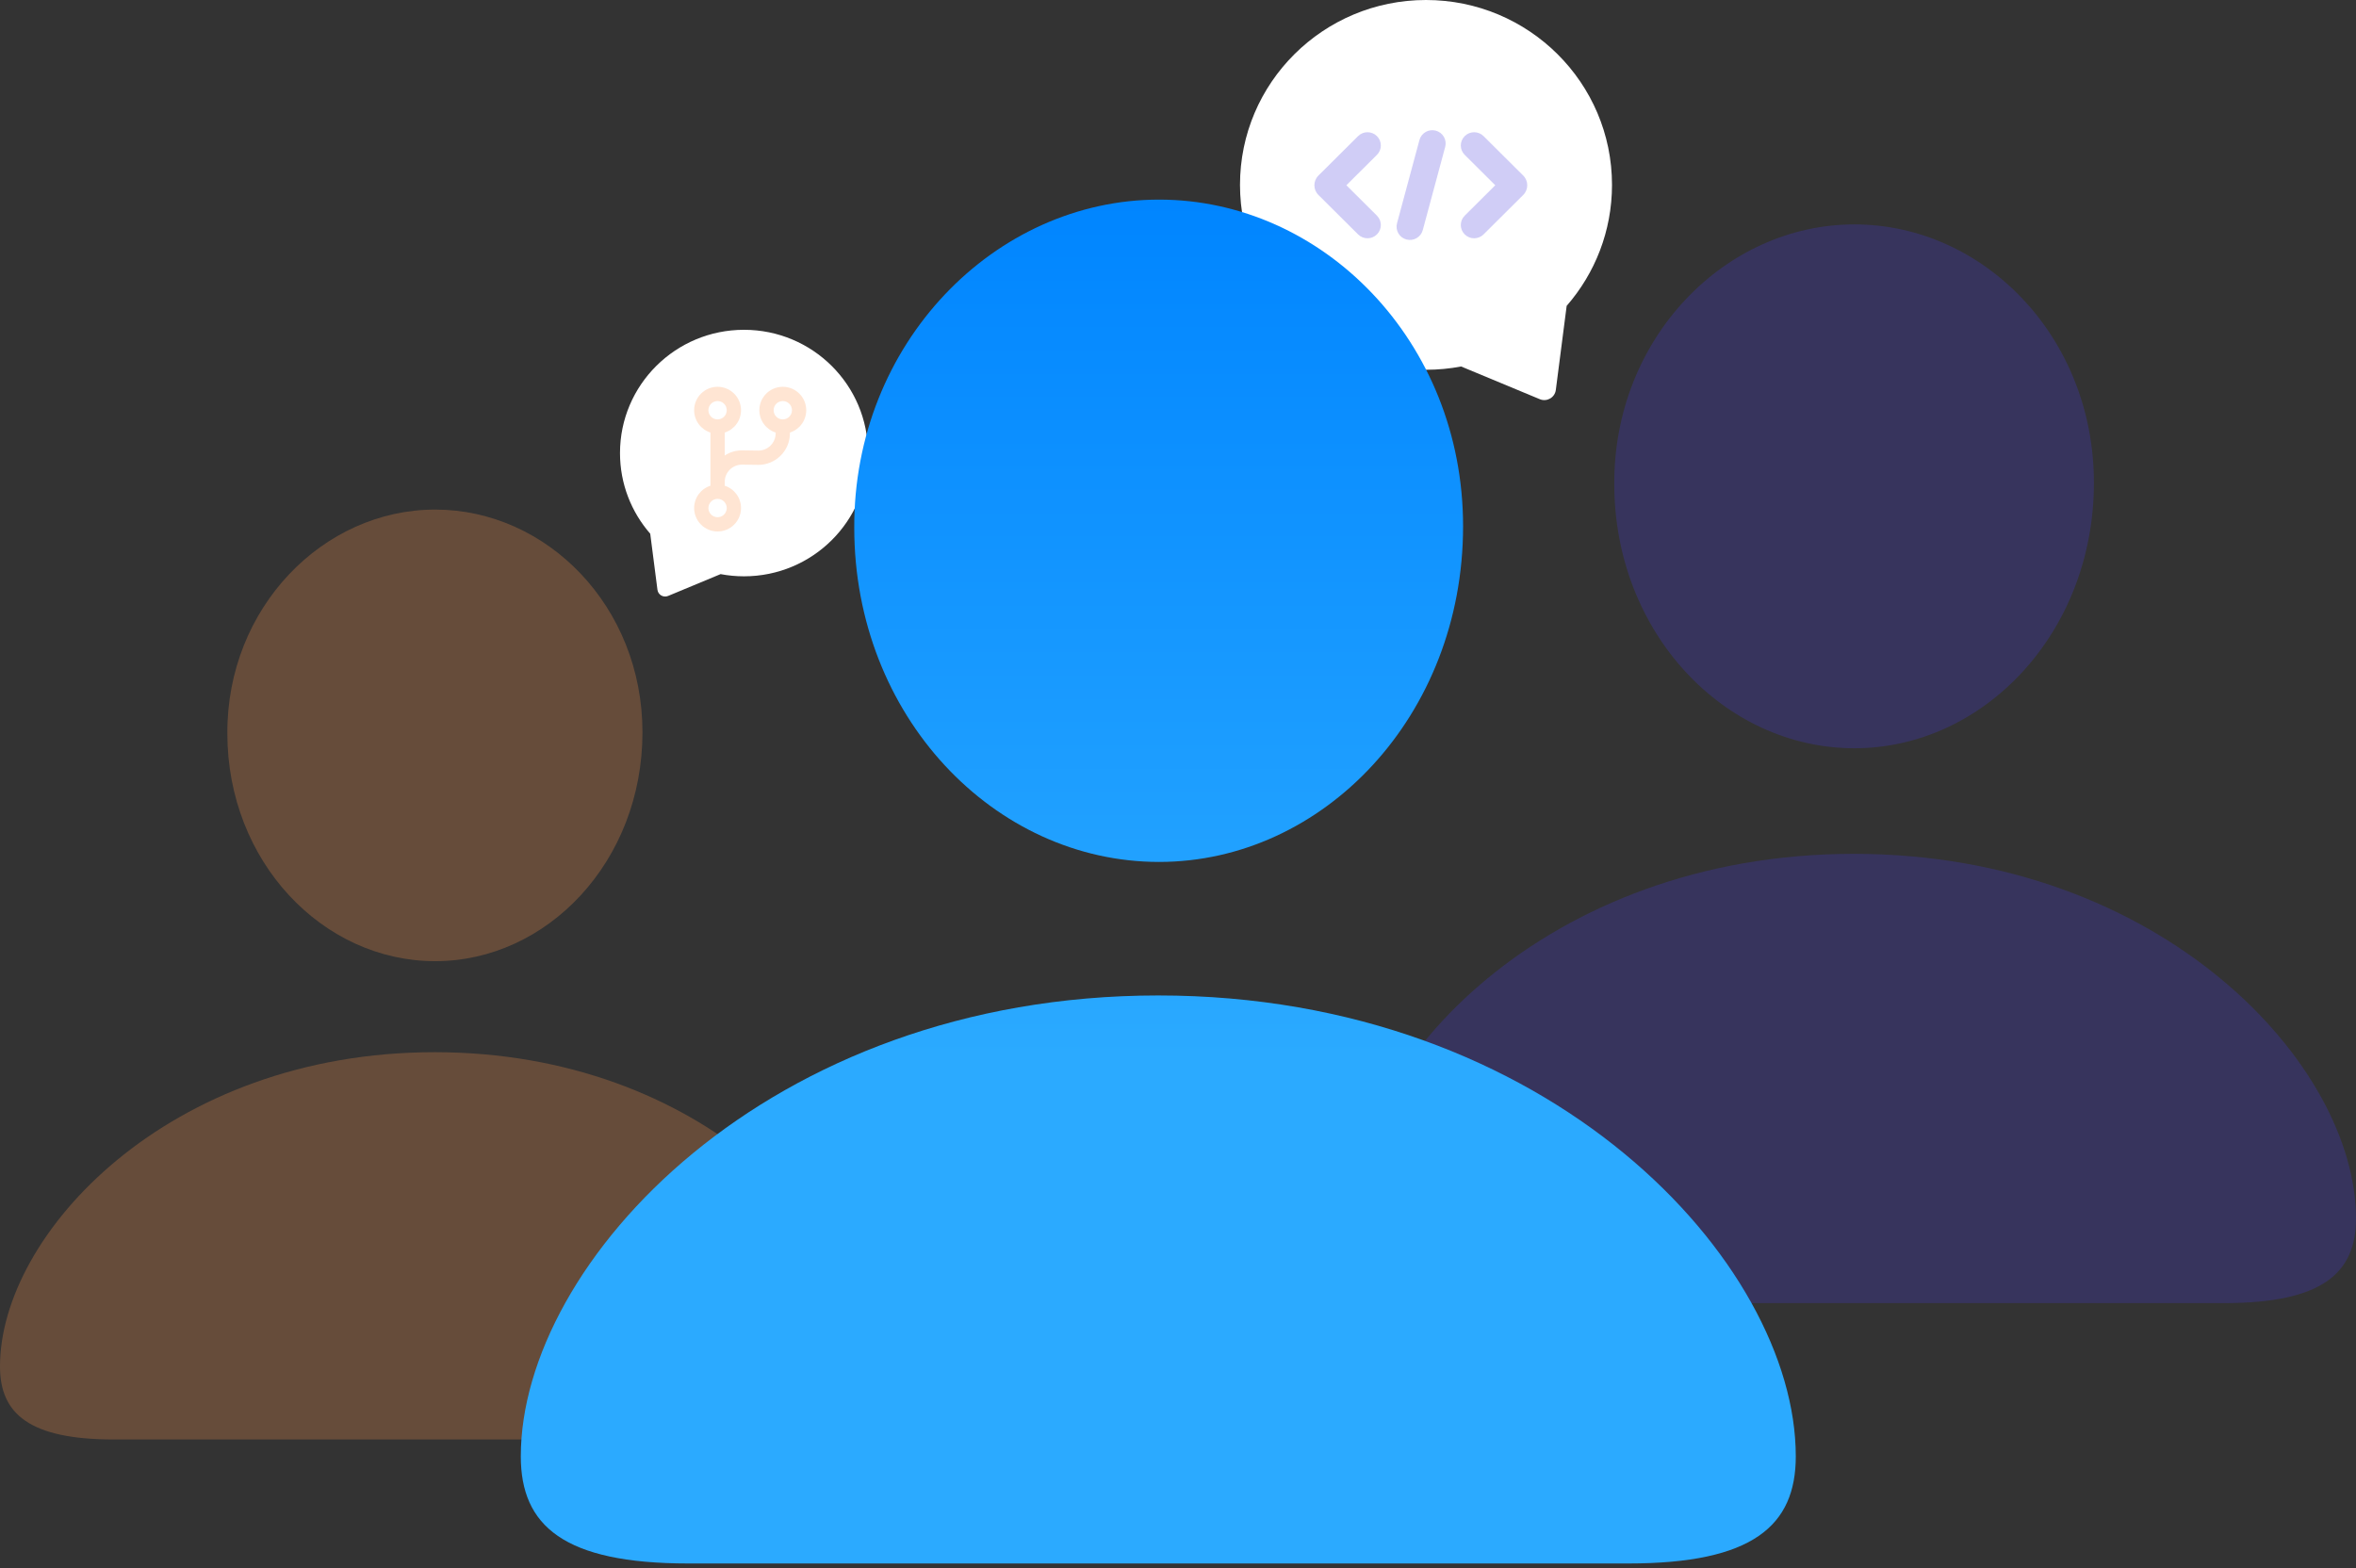 <svg xmlns="http://www.w3.org/2000/svg" width="380" height="253" viewBox="0 0 380 253" fill="none"><rect x="0" y="0" width="380" height="253" fill="#333333" stroke="none"/><path d="M120 92.963C131.046 92.963 140 84.061 140 73.081C140 62.1 131.046 53.199 120 53.199C108.954 53.199 100 62.1 100 73.081C100 78.055 101.838 82.603 104.875 86.09L106.041 95.138C106.146 95.952 107.002 96.444 107.764 96.127L116.224 92.609C117.447 92.841 118.709 92.963 120 92.963Z" fill="white"></path><path d="M230 59.646C213.431 59.646 200 46.294 200 29.823C200 13.352 213.431 0 230 0C246.569 0 260 13.352 260 29.823C260 37.285 257.244 44.106 252.688 49.336L250.938 62.91C250.78 64.13 249.497 64.867 248.355 64.392L235.663 59.116C233.829 59.464 231.936 59.646 230 59.646Z" fill="white"></path><path d="M233.096 23.692C233.403 22.552 232.722 21.379 231.576 21.073C230.429 20.768 229.25 21.445 228.943 22.585L225.326 36.012C225.019 37.153 225.699 38.325 226.846 38.631C227.993 38.937 229.172 38.26 229.479 37.119L233.096 23.692Z" fill="#4739DE" fill-opacity="0.25"></path><path d="M212.653 28.315C211.782 29.181 211.782 30.585 212.653 31.451L219.046 37.81C219.885 38.645 221.247 38.645 222.086 37.81C222.926 36.975 222.926 35.621 222.086 34.786L217.157 29.883L222.086 24.979C222.926 24.144 222.926 22.79 222.086 21.955C221.247 21.12 219.885 21.12 219.046 21.955L212.653 28.315Z" fill="#4739DE" fill-opacity="0.25"></path><path d="M245.677 28.315C246.548 29.181 246.548 30.585 245.677 31.451L239.284 37.81C238.445 38.645 237.083 38.645 236.244 37.81C235.404 36.975 235.404 35.621 236.244 34.786L241.173 29.883L236.244 24.979C235.404 24.144 235.404 22.79 236.244 21.955C237.083 21.12 238.445 21.12 239.284 21.955L245.677 28.315Z" fill="#4739DE" fill-opacity="0.25"></path><path opacity="0.25" d="M299.096 120.697C319.993 120.697 337.727 102.026 337.727 77.87C337.727 54.292 319.897 36.199 299.096 36.199C278.199 36.199 260.273 54.58 260.369 78.063C260.369 102.026 278.103 120.697 299.096 120.697ZM239.28 210.199H358.72C374.536 210.199 380 205.387 380 196.533C380 171.799 348.75 137.731 299 137.731C249.346 137.731 218 171.799 218 196.533C218 205.387 223.464 210.199 239.28 210.199Z" fill="#4739DE"></path><path opacity="0.25" d="M70.188 155.042C88.274 155.042 103.623 138.947 103.623 118.122C103.623 97.796 88.191 82.199 70.188 82.199C52.102 82.199 36.587 98.045 36.67 118.288C36.67 138.947 52.019 155.042 70.188 155.042ZM18.418 232.199H121.792C135.481 232.199 140.21 228.051 140.21 220.418C140.21 199.096 113.164 169.726 70.105 169.726C27.129 169.726 0 199.096 0 220.418C0 228.051 4.729 232.199 18.418 232.199Z" fill="#FF9A51"></path><path d="M186.942 139.035C213.469 139.035 235.98 115.429 235.98 84.887C235.98 55.075 213.347 32.199 186.942 32.199C160.416 32.199 137.662 55.44 137.783 85.13C137.783 115.429 160.294 139.035 186.942 139.035ZM111.013 252.199H262.628C282.706 252.199 289.642 246.115 289.642 234.92C289.642 203.648 249.973 160.573 186.821 160.573C123.79 160.573 84 203.648 84 234.92C84 246.115 90.936 252.199 111.013 252.199Z" fill="url(#paint0_linear_170_1998)"></path><path opacity="0.25" fill-rule="evenodd" clip-rule="evenodd" d="M111.958 66.171C111.958 64.084 113.651 62.391 115.738 62.391C117.826 62.391 119.519 64.084 119.519 66.171C119.519 67.858 118.414 69.287 116.889 69.774V73.478C117.712 72.936 118.702 72.628 119.763 72.644L122.269 72.684C123.829 72.708 125.107 71.45 125.107 69.89V69.774C123.582 69.287 122.477 67.858 122.477 66.171C122.477 64.084 124.17 62.391 126.258 62.391C128.345 62.391 130.038 64.084 130.038 66.171C130.038 67.858 128.933 69.287 127.408 69.774V69.89C127.408 72.735 125.078 75.029 122.233 74.984L119.727 74.945C118.167 74.921 116.889 76.179 116.889 77.739V78.348C118.414 78.835 119.519 80.264 119.519 81.95C119.519 84.038 117.826 85.731 115.738 85.731C113.651 85.731 111.958 84.038 111.958 81.95C111.958 80.264 113.063 78.835 114.588 78.348V69.774C113.063 69.287 111.958 67.858 111.958 66.171ZM115.738 64.692C114.921 64.692 114.259 65.355 114.259 66.171C114.259 66.989 114.921 67.651 115.738 67.651C116.555 67.651 117.218 66.989 117.218 66.171C117.218 65.355 116.555 64.692 115.738 64.692ZM115.738 80.471C114.921 80.471 114.259 81.133 114.259 81.95C114.259 82.767 114.921 83.43 115.738 83.43C116.555 83.43 117.218 82.767 117.218 81.95C117.218 81.133 116.555 80.471 115.738 80.471ZM124.778 66.171C124.778 65.355 125.441 64.692 126.258 64.692C127.075 64.692 127.737 65.355 127.737 66.171C127.737 66.989 127.075 67.651 126.258 67.651C125.441 67.651 124.778 66.989 124.778 66.171Z" fill="#FF9A51"></path><defs><linearGradient id="paint0_linear_170_1998" x1="186.821" y1="32.199" x2="186.821" y2="252.199" gradientUnits="userSpaceOnUse"><stop stop-color="#0085FF"></stop><stop offset="0.63" stop-color="#2BAAFF"></stop></linearGradient></defs></svg>